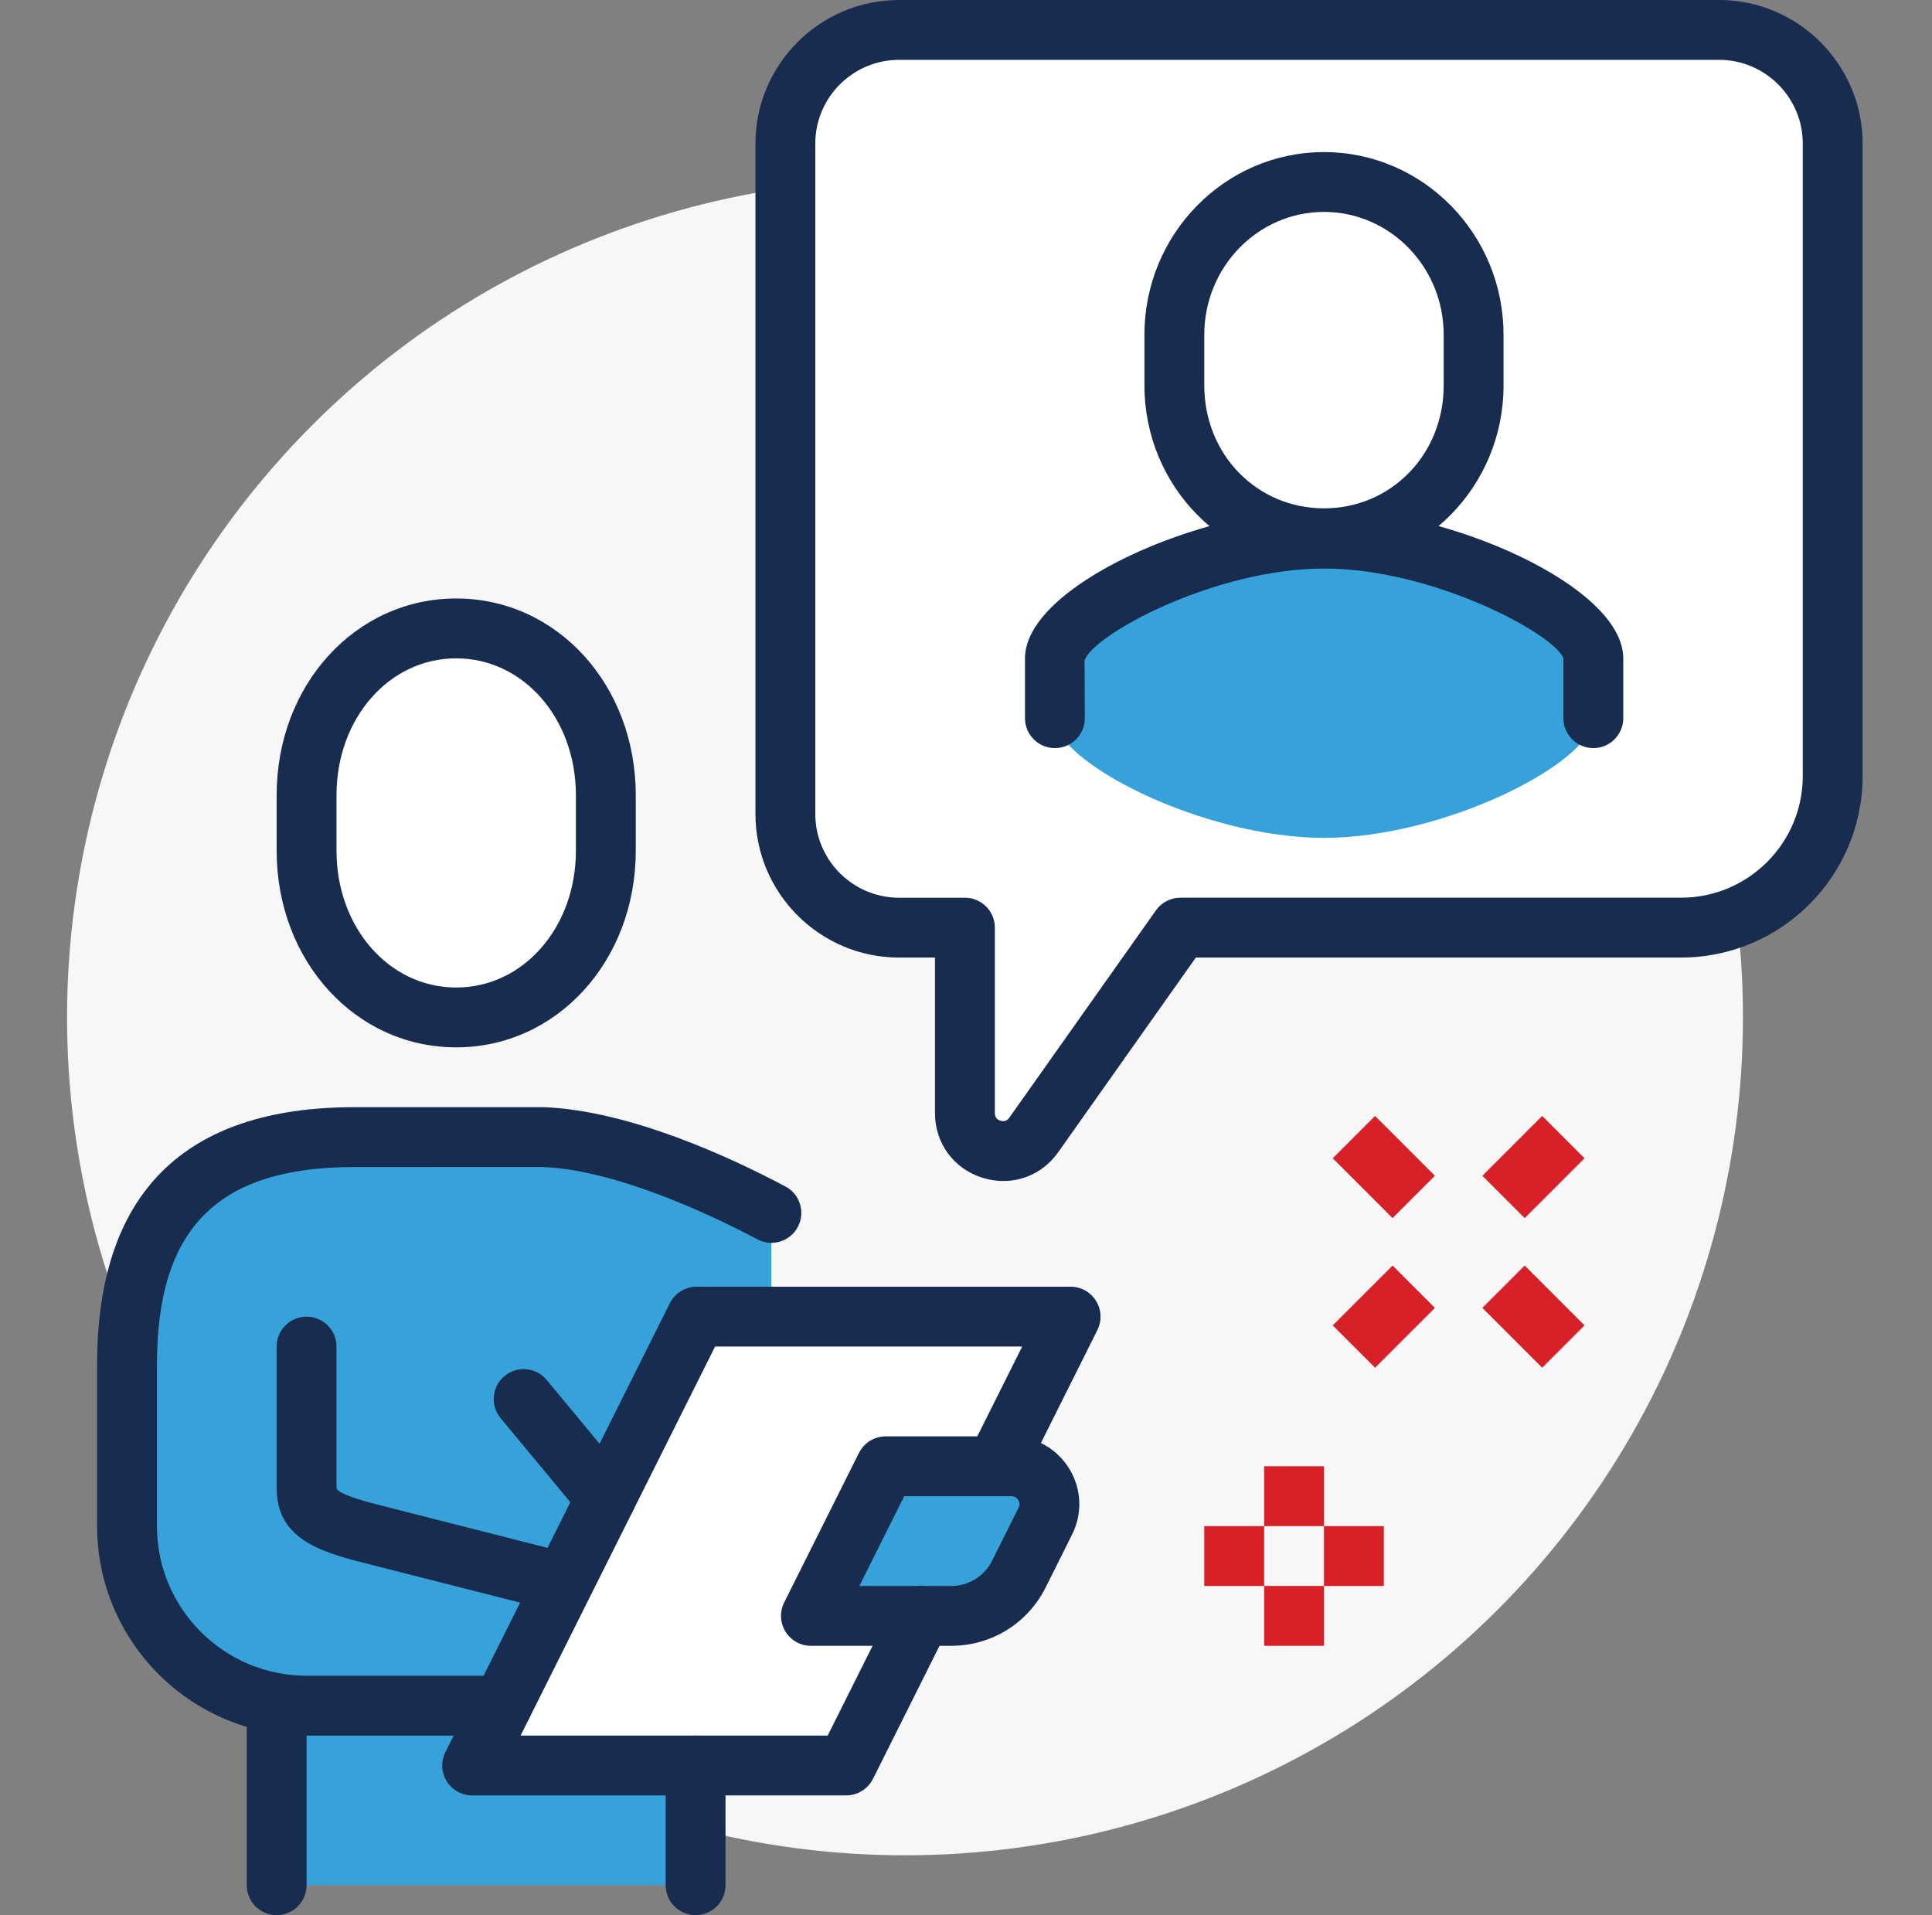 <?xml version="1.0" encoding="UTF-8"?><svg id="a" xmlns="http://www.w3.org/2000/svg" width="100.881" height="100" viewBox="0 0 100.881 100"><rect x="0" y="0" width="100.881" height="100" fill="#808080" stroke="none"/><defs><style>.b{fill:#f7f7f7;}.c{fill:#fff;}.d{fill:#d72028;}.e{fill:#172c4e;}.f{fill:#37a1da;}</style></defs><circle class="b" cx="47.256" cy="53.122" r="43.753" transform="translate(-14.639 88.11) rotate(-77.823)"/><polygon class="c" points="36.373 68.75 24.654 92.188 44.185 92.188 55.904 68.75 36.373 68.75"/><path class="f" d="M28.404,59.375h-9.896c-7.092,0-11.875,2.992-11.875,11.875v8.437c0,5.178,4.197,9.375,9.375,9.375h10.208l10.104-20.312h3.959v-5.417c-2.639-1.402-7.753-3.793-11.876-3.958Z"/><path class="f" d="M49.664,84.375h-7.319l3.906-7.812h6.563c1.471,0,2.428,1.548,1.77,2.864l-1.38,2.76c-.671,1.341-2.041,2.188-3.541,2.188Z"/><polygon class="f" points="24.654 92.188 26.217 89.063 14.446 89.063 14.446 98.438 36.321 98.438 36.321 92.188 24.654 92.188"/><g><path class="c" d="M23.821,53.125c4.472,0,7.812-3.897,7.812-8.705v-2.903c0-4.807-3.34-8.705-7.812-8.705s-7.812,3.897-7.812,8.705v2.903c0,4.808,3.34,8.705,7.812,8.705Z"/><path class="e" d="M23.821,54.688c-5.257,0-9.375-4.51-9.375-10.267v-2.903c0-5.758,4.118-10.268,9.375-10.268s9.375,4.51,9.375,10.268v2.903c0,5.757-4.118,10.267-9.375,10.267Zm0-20.312c-3.505,0-6.25,3.137-6.25,7.143v2.903c0,4.005,2.745,7.142,6.25,7.142s6.25-3.137,6.25-7.142v-2.903c0-4.005-2.745-7.143-6.25-7.143Z"/></g><path class="e" d="M26.217,90.625h-10.208c-6.031,0-10.938-4.907-10.938-10.938v-8.438c0-8.916,4.521-13.437,13.438-13.437h9.895c4.53,.18,9.84,2.672,12.608,4.141,.762,.404,1.052,1.35,.648,2.112-.404,.763-1.351,1.056-2.113,.647-2.039-1.082-7.214-3.616-11.206-3.777l-9.833,.002c-7.132,0-10.313,3.18-10.313,10.312v8.438c0,4.308,3.505,7.812,7.812,7.812h10.208c.863,0,1.562,.699,1.562,1.562s-.7,1.562-1.562,1.562Z"/><path class="e" d="M29.039,84.161l-10.186-2.592c-2.322-.591-4.407-1.331-4.407-3.861v-7.396c0-.864,.7-1.562,1.562-1.562s1.562,.699,1.562,1.562v7.396c.016,.114,.343,.398,2.052,.833l10.186,2.592-.771,3.027Z"/><path class="e" d="M14.446,100c-.863,0-1.562-.699-1.562-1.562v-9.375c0-.864,.7-1.562,1.562-1.562s1.562,.699,1.562,1.562v9.375c0,.864-.7,1.562-1.562,1.562Z"/><path class="e" d="M36.321,100c-.863,0-1.562-.699-1.562-1.562v-6.25c0-.864,.7-1.562,1.562-1.562s1.562,.699,1.562,1.562v6.25c0,.864-.7,1.562-1.562,1.562Z"/><path class="e" d="M49.663,85.938h-7.319c-.542,0-1.044-.281-1.329-.742s-.31-1.036-.069-1.52l3.906-7.812c.265-.529,.806-.864,1.398-.864h6.563c1.238,0,2.365,.629,3.014,1.681,.65,1.051,.708,2.339,.153,3.445l-1.378,2.759c-.94,1.881-2.833,3.052-4.939,3.052Zm-4.79-3.125h4.79c.914,0,1.735-.507,2.143-1.325l1.379-2.76c.087-.172,.038-.316-.017-.404-.057-.092-.163-.198-.355-.198h-5.597l-2.344,4.688Z"/><path class="e" d="M31.634,79.791c-.449,0-.895-.192-1.204-.566l-4.29-5.176c-.551-.664-.459-1.648,.206-2.199,.665-.551,1.65-.459,2.2,.206l4.29,5.176c.551,.664,.459,1.648-.206,2.199-.291,.243-.645,.36-.996,.36Z"/><path class="e" d="M44.185,93.75H24.654c-.542,0-1.044-.281-1.329-.742s-.31-1.036-.069-1.52l11.719-23.438c.265-.529,.806-.864,1.398-.864h19.53c.542,0,1.044,.281,1.329,.742s.311,1.036,.069,1.52l-3.906,7.812c-.388,.772-1.321,1.085-2.097,.699-.772-.386-1.085-1.325-.699-2.097l2.776-5.551h-16.036l-10.156,20.312h16.037l3.474-6.949c.386-.772,1.323-1.083,2.097-.699,.772,.386,1.085,1.325,.699,2.097l-3.906,7.812c-.265,.529-.806,.864-1.398,.864Z"/><g><path class="c" d="M46.946,1.563h42.812c3.279,0,5.938,2.658,5.938,5.938V40.521c0,4.372-3.544,7.917-7.917,7.917h-26.146l-7.655,10.825c-1.115,1.576-3.595,.787-3.595-1.143v-9.682h-3.438c-3.279,0-5.938-2.658-5.938-5.938V7.5c0-3.279,2.658-5.938,5.938-5.938Z"/><path class="e" d="M52.395,61.668c-.366,0-.738-.057-1.106-.174-1.499-.476-2.468-1.802-2.468-3.375v-8.119h-1.875c-4.135,0-7.5-3.365-7.5-7.5V7.5C39.446,3.365,42.811,0,46.946,0h42.812C93.893,0,97.258,3.365,97.258,7.5V40.52c0,5.227-4.253,9.479-9.479,9.479h-25.337l-7.187,10.164c-.687,.971-1.74,1.504-2.86,1.504ZM46.946,3.125c-2.412,0-4.375,1.962-4.375,4.375V42.5c0,2.412,1.962,4.375,4.375,4.375h3.438c.863,0,1.563,.7,1.563,1.562v9.682c0,.203,.096,.337,.29,.398,.197,.059,.351,.008,.467-.159l7.654-10.823c.293-.414,.769-.661,1.276-.661h26.146c3.503,0,6.354-2.85,6.354-6.354V7.5c0-2.412-1.962-4.375-4.375-4.375H46.946Z"/></g><path class="f" d="M69.133,28.125c-6.319,0-14.062,3.961-14.062,6.25v3.125c0,2.29,7.743,6.25,14.062,6.25s14.062-3.96,14.062-6.25v-3.125c0-2.289-7.743-6.25-14.062-6.25Z"/><g><path class="c" d="M69.133,28.105c4.363,0,7.812-3.569,7.812-7.972v-2.659c0-4.403-3.45-7.972-7.812-7.972s-7.812,3.569-7.812,7.972v2.659c0,4.403,3.45,7.972,7.812,7.972Z"/><path class="e" d="M69.133,29.668c-5.17,0-9.375-4.277-9.375-9.534v-2.658c0-5.257,4.205-9.535,9.375-9.535s9.375,4.278,9.375,9.535v2.658c0,5.257-4.205,9.534-9.375,9.534Zm0-18.603c-3.447,0-6.25,2.876-6.25,6.41v2.658c0,3.594,2.745,6.41,6.25,6.41s6.25-2.815,6.25-6.41v-2.658c0-3.535-2.803-6.41-6.25-6.41Z"/></g><path class="e" d="M83.197,39.062c-.864,0-1.562-.7-1.562-1.562v-3.125c-.436-1.238-6.773-4.688-12.495-4.688s-12.059,3.45-12.508,4.792l.012,3.021c0,.863-.699,1.562-1.562,1.562s-1.562-.7-1.562-1.562v-3.125c0-3.772,9.168-7.812,15.62-7.812s15.62,4.04,15.62,7.812v3.125c0,.863-.699,1.562-1.562,1.562Z"/><g><rect class="d" x="66.008" y="76.562" width="3.125" height="3.125"/><rect class="d" x="66.008" y="82.812" width="3.125" height="3.125"/><rect class="d" x="62.883" y="79.688" width="3.125" height="3.125"/><rect class="d" x="69.133" y="79.688" width="3.125" height="3.125"/></g><g><rect class="d" x="70.048" y="67.188" width="4.419" height="3.125" transform="translate(-27.45 71.23) rotate(-45)"/><rect class="d" x="77.861" y="59.375" width="4.419" height="3.125" transform="translate(-19.637 74.466) rotate(-45)"/><rect class="d" x="78.508" y="66.54" width="3.125" height="4.419" transform="translate(-25.162 76.755) rotate(-45)"/><rect class="d" x="70.695" y="58.728" width="3.125" height="4.419" transform="translate(-21.925 68.942) rotate(-45)"/></g></svg>